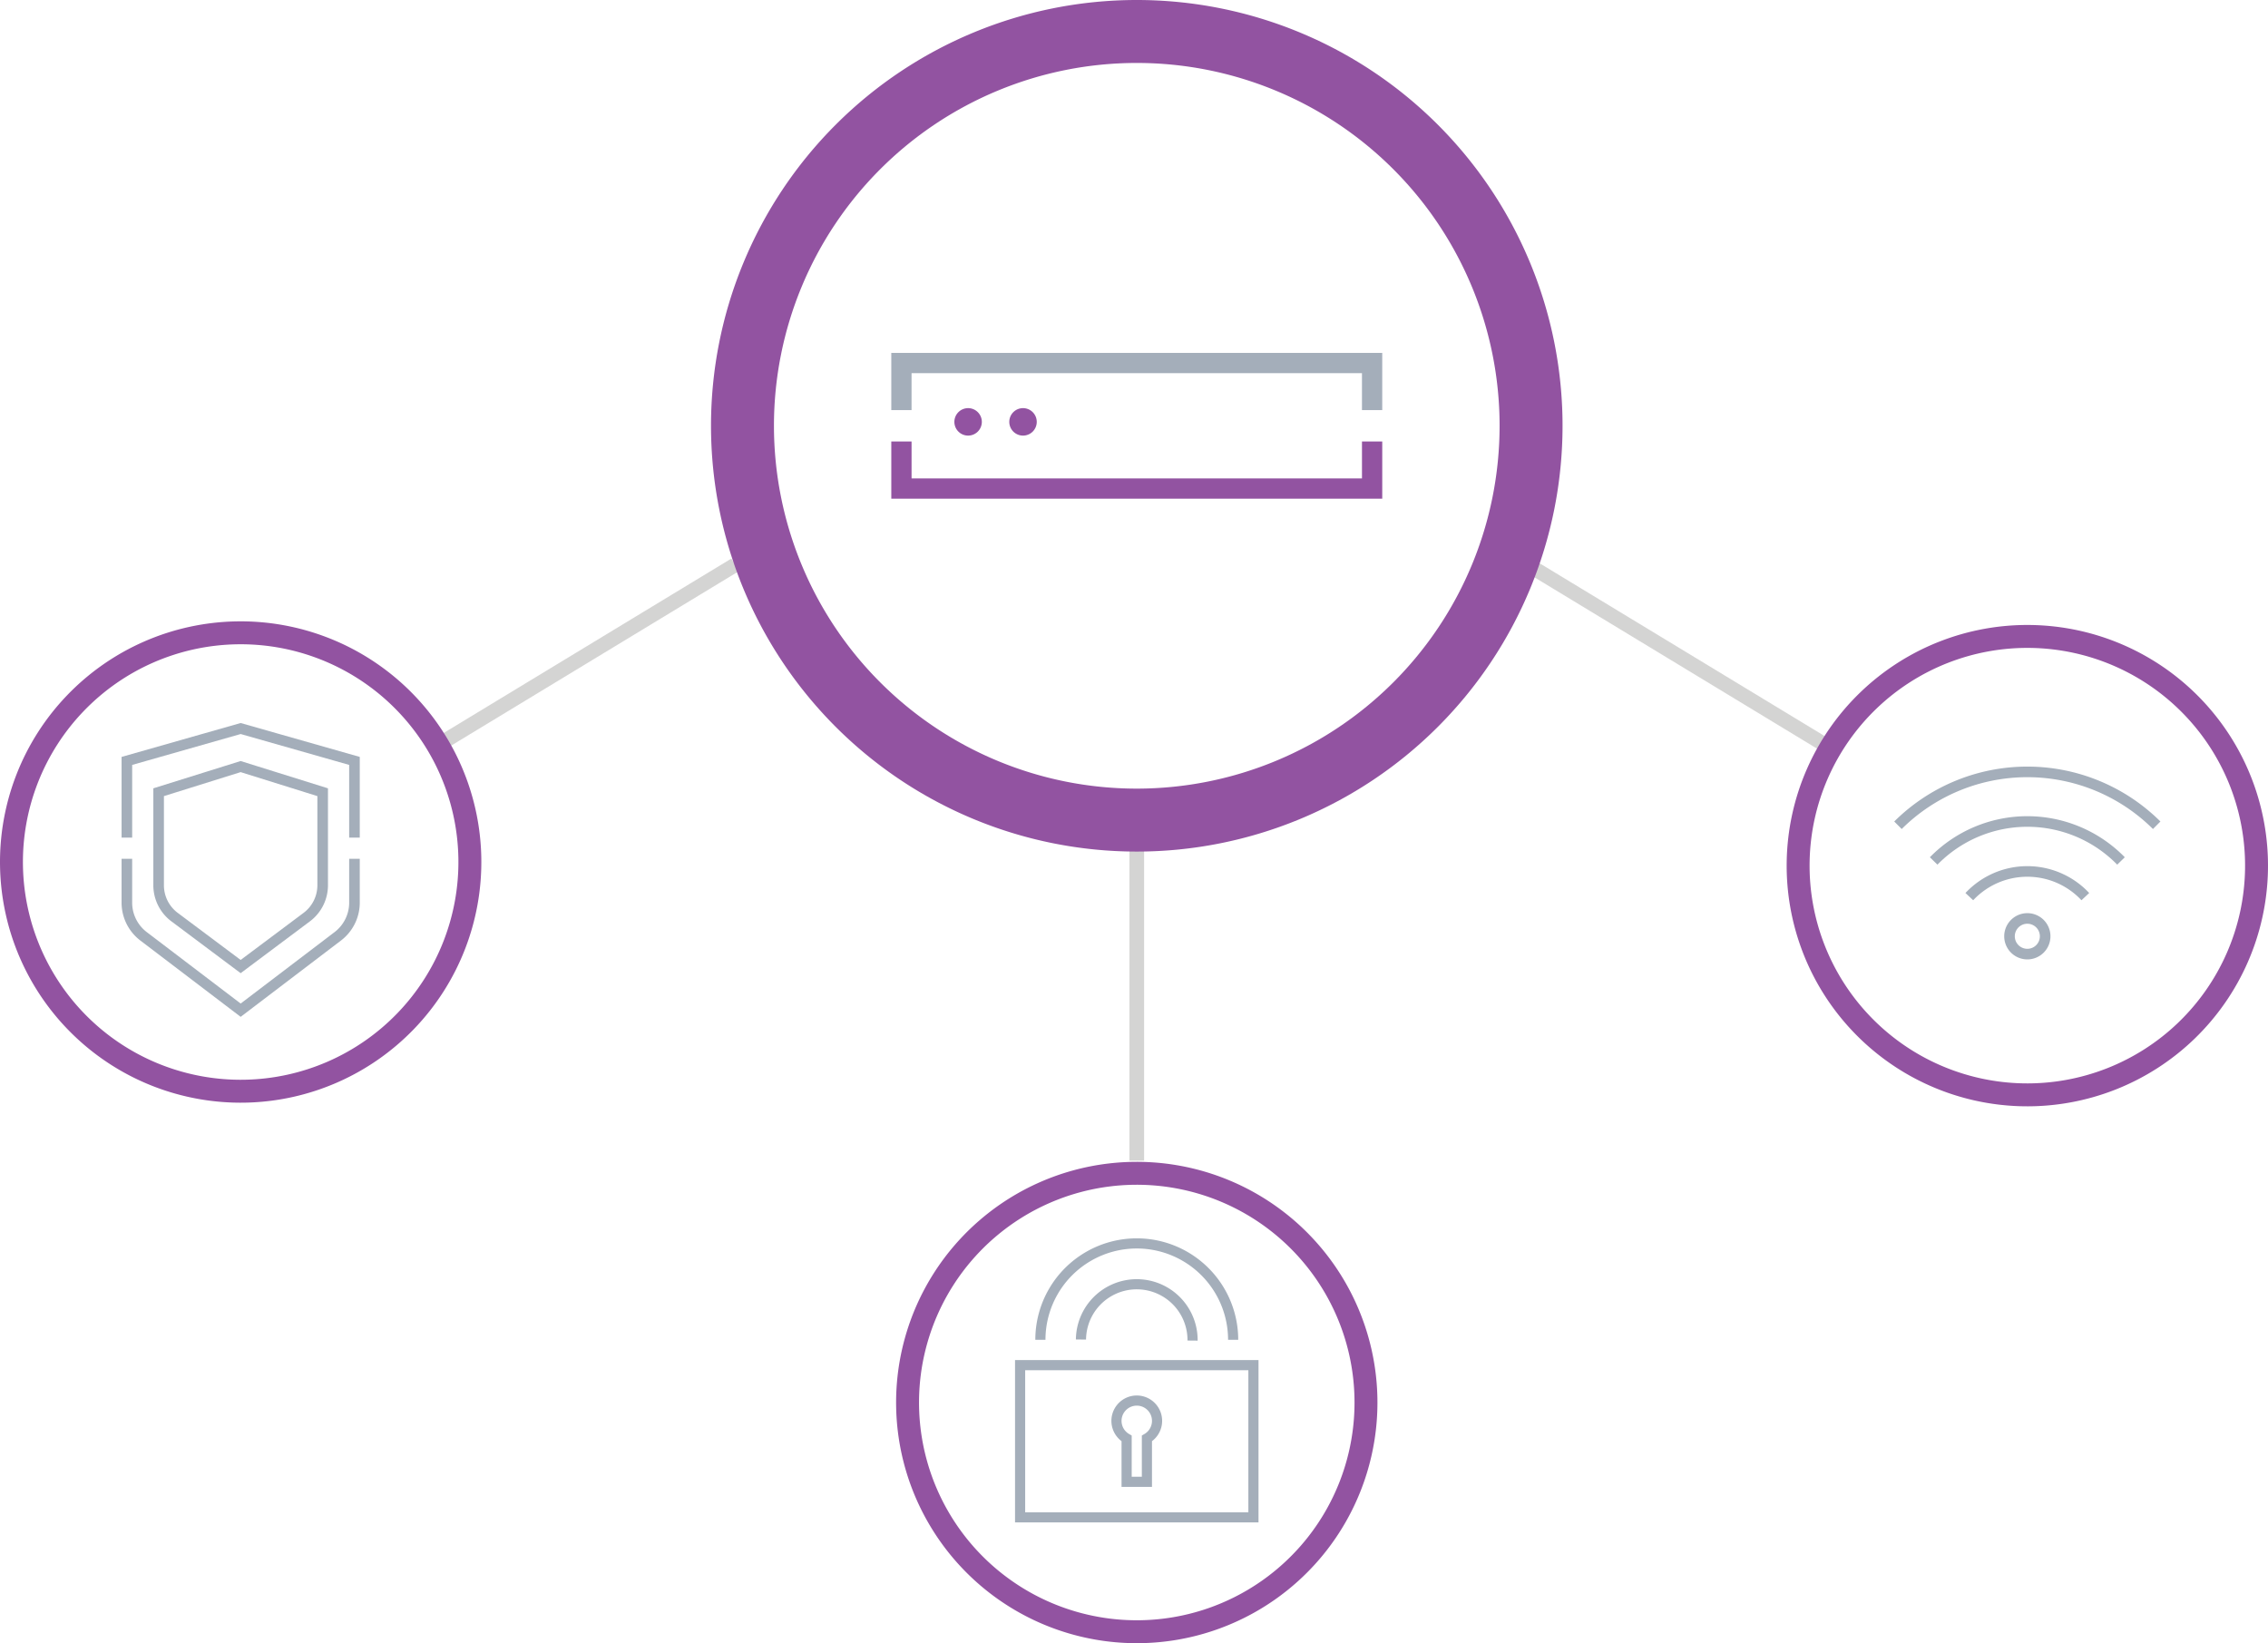 <svg id="Group_5171" data-name="Group 5171" xmlns="http://www.w3.org/2000/svg" xmlns:xlink="http://www.w3.org/1999/xlink" width="308.914" height="223.811" viewBox="0 0 308.914 223.811">
  <defs>
    <clipPath id="clip-path">
      <rect id="Rectangle_2261" data-name="Rectangle 2261" width="308.914" height="223.811" fill="none"/>
    </clipPath>
  </defs>
  <line id="Line_3113" data-name="Line 3113" x1="39.567" y2="23.988" transform="translate(60.56 76.935)" fill="none" stroke="#d4d4d3" stroke-width="2"/>
  <g id="Group_5170" data-name="Group 5170">
    <g id="Group_5169" data-name="Group 5169" clip-path="url(#clip-path)">
      <path id="Path_5864" data-name="Path 5864" d="M54.43,94.914a31.219,31.219,0,1,1-44.143.844A31.22,31.22,0,0,1,54.43,94.914Z" fill="none" stroke="#9253a1" stroke-width="3.122"/>
      <line id="Line_3114" data-name="Line 3114" x2="39.567" y2="23.988" transform="translate(208.54 77.181)" fill="none" stroke="#d4d4d3" stroke-width="2"/>
      <path id="Path_5865" data-name="Path 5865" d="M254.484,95.408a31.219,31.219,0,1,0,44.143.844A31.22,31.22,0,0,0,254.484,95.408Z" fill="none" stroke="#9253a1" stroke-width="3.122"/>
      <line id="Line_3115" data-name="Line 3115" y1="46.271" transform="translate(154.834 111.804)" fill="none" stroke="#d4d4d3" stroke-width="2"/>
      <path id="Path_5866" data-name="Path 5866" d="M146.406,221.083A31.219,31.219,0,1,0,124.774,182.6,31.218,31.218,0,0,0,146.406,221.083Z" fill="none" stroke="#9253a1" stroke-width="3.122"/>
      <path id="Path_5867" data-name="Path 5867" d="M208.54,57.993A53.705,53.705,0,1,1,154.834,4.287,53.706,53.706,0,0,1,208.54,57.993Z" fill="none" stroke="#9253a1" stroke-width="8.574"/>
      <path id="Path_5868" data-name="Path 5868" d="M21.606,107.9v12.673a5.419,5.419,0,0,0,2.172,4.339l9,6.734,9-6.734a5.42,5.42,0,0,0,2.172-4.339V107.9l-11.174-3.492Z" fill="none" stroke="#a4aeba" stroke-width="1.442"/>
      <path id="Path_5869" data-name="Path 5869" d="M17.28,116.965v5.973a5.77,5.77,0,0,0,2.275,4.59L32.78,137.589l13.225-10.061a5.768,5.768,0,0,0,2.276-4.59v-5.973" fill="none" stroke="#a4aeba" stroke-width="1.442"/>
      <path id="Path_5870" data-name="Path 5870" d="M48.281,114.082V103.637l-15.5-4.412-15.5,4.412v10.445" fill="none" stroke="#a4aeba" stroke-width="1.442"/>
      <path id="Path_5871" data-name="Path 5871" d="M284.033,122.121a10.813,10.813,0,0,0-15.8,0" fill="none" stroke="#a4aeba" stroke-width="1.442"/>
      <path id="Path_5872" data-name="Path 5872" d="M263.376,117.263a17.827,17.827,0,0,1,25.516,0" fill="none" stroke="#a4aeba" stroke-width="1.442"/>
      <path id="Path_5873" data-name="Path 5873" d="M293.753,112.4a24.99,24.99,0,0,0-35.239,0" fill="none" stroke="#a4aeba" stroke-width="1.442"/>
      <path id="Path_5874" data-name="Path 5874" d="M276.134,125.814a1.707,1.707,0,1,1-1.707,1.707,1.709,1.709,0,0,1,1.707-1.707m0-1.442a3.149,3.149,0,1,0,3.149,3.149,3.149,3.149,0,0,0-3.149-3.149" fill="#a4aeba"/>
      <path id="Path_5875" data-name="Path 5875" d="M186.889,60.13v6.411H122.78V60.13" fill="none" stroke="#9253a1" stroke-width="2.76"/>
      <path id="Path_5876" data-name="Path 5876" d="M122.779,55.856V49.445h64.109v6.411" fill="none" stroke="#a4aeba" stroke-width="2.76"/>
      <path id="Path_5877" data-name="Path 5877" d="M131.861,55.589a1.87,1.87,0,1,0,1.87,1.87,1.87,1.87,0,0,0-1.87-1.87" fill="#9253a1"/>
      <path id="Path_5878" data-name="Path 5878" d="M139.341,55.589a1.87,1.87,0,1,0,1.87,1.87,1.87,1.87,0,0,0-1.87-1.87" fill="#9253a1"/>
      <path id="Path_5879" data-name="Path 5879" d="M170.034,205.972h-30.4V186.627h30.4Zm1.382-20.727H138.253v22.109h33.163Z" fill="#a4aeba"/>
      <path id="Path_5880" data-name="Path 5880" d="M167.961,182.481a13.127,13.127,0,1,0-26.254,0" fill="none" stroke="#a4aeba" stroke-width="1.382"/>
      <path id="Path_5881" data-name="Path 5881" d="M147.234,182.444a7.6,7.6,0,1,1,15.2.145" fill="none" stroke="#a4aeba" stroke-width="1.382"/>
      <path id="Path_5882" data-name="Path 5882" d="M156.216,195.916v5.911h-2.764v-5.911a2.764,2.764,0,1,1,2.764,0Z" fill="none" stroke="#a4aeba" stroke-width="1.382"/>
    </g>
  </g>
</svg>
